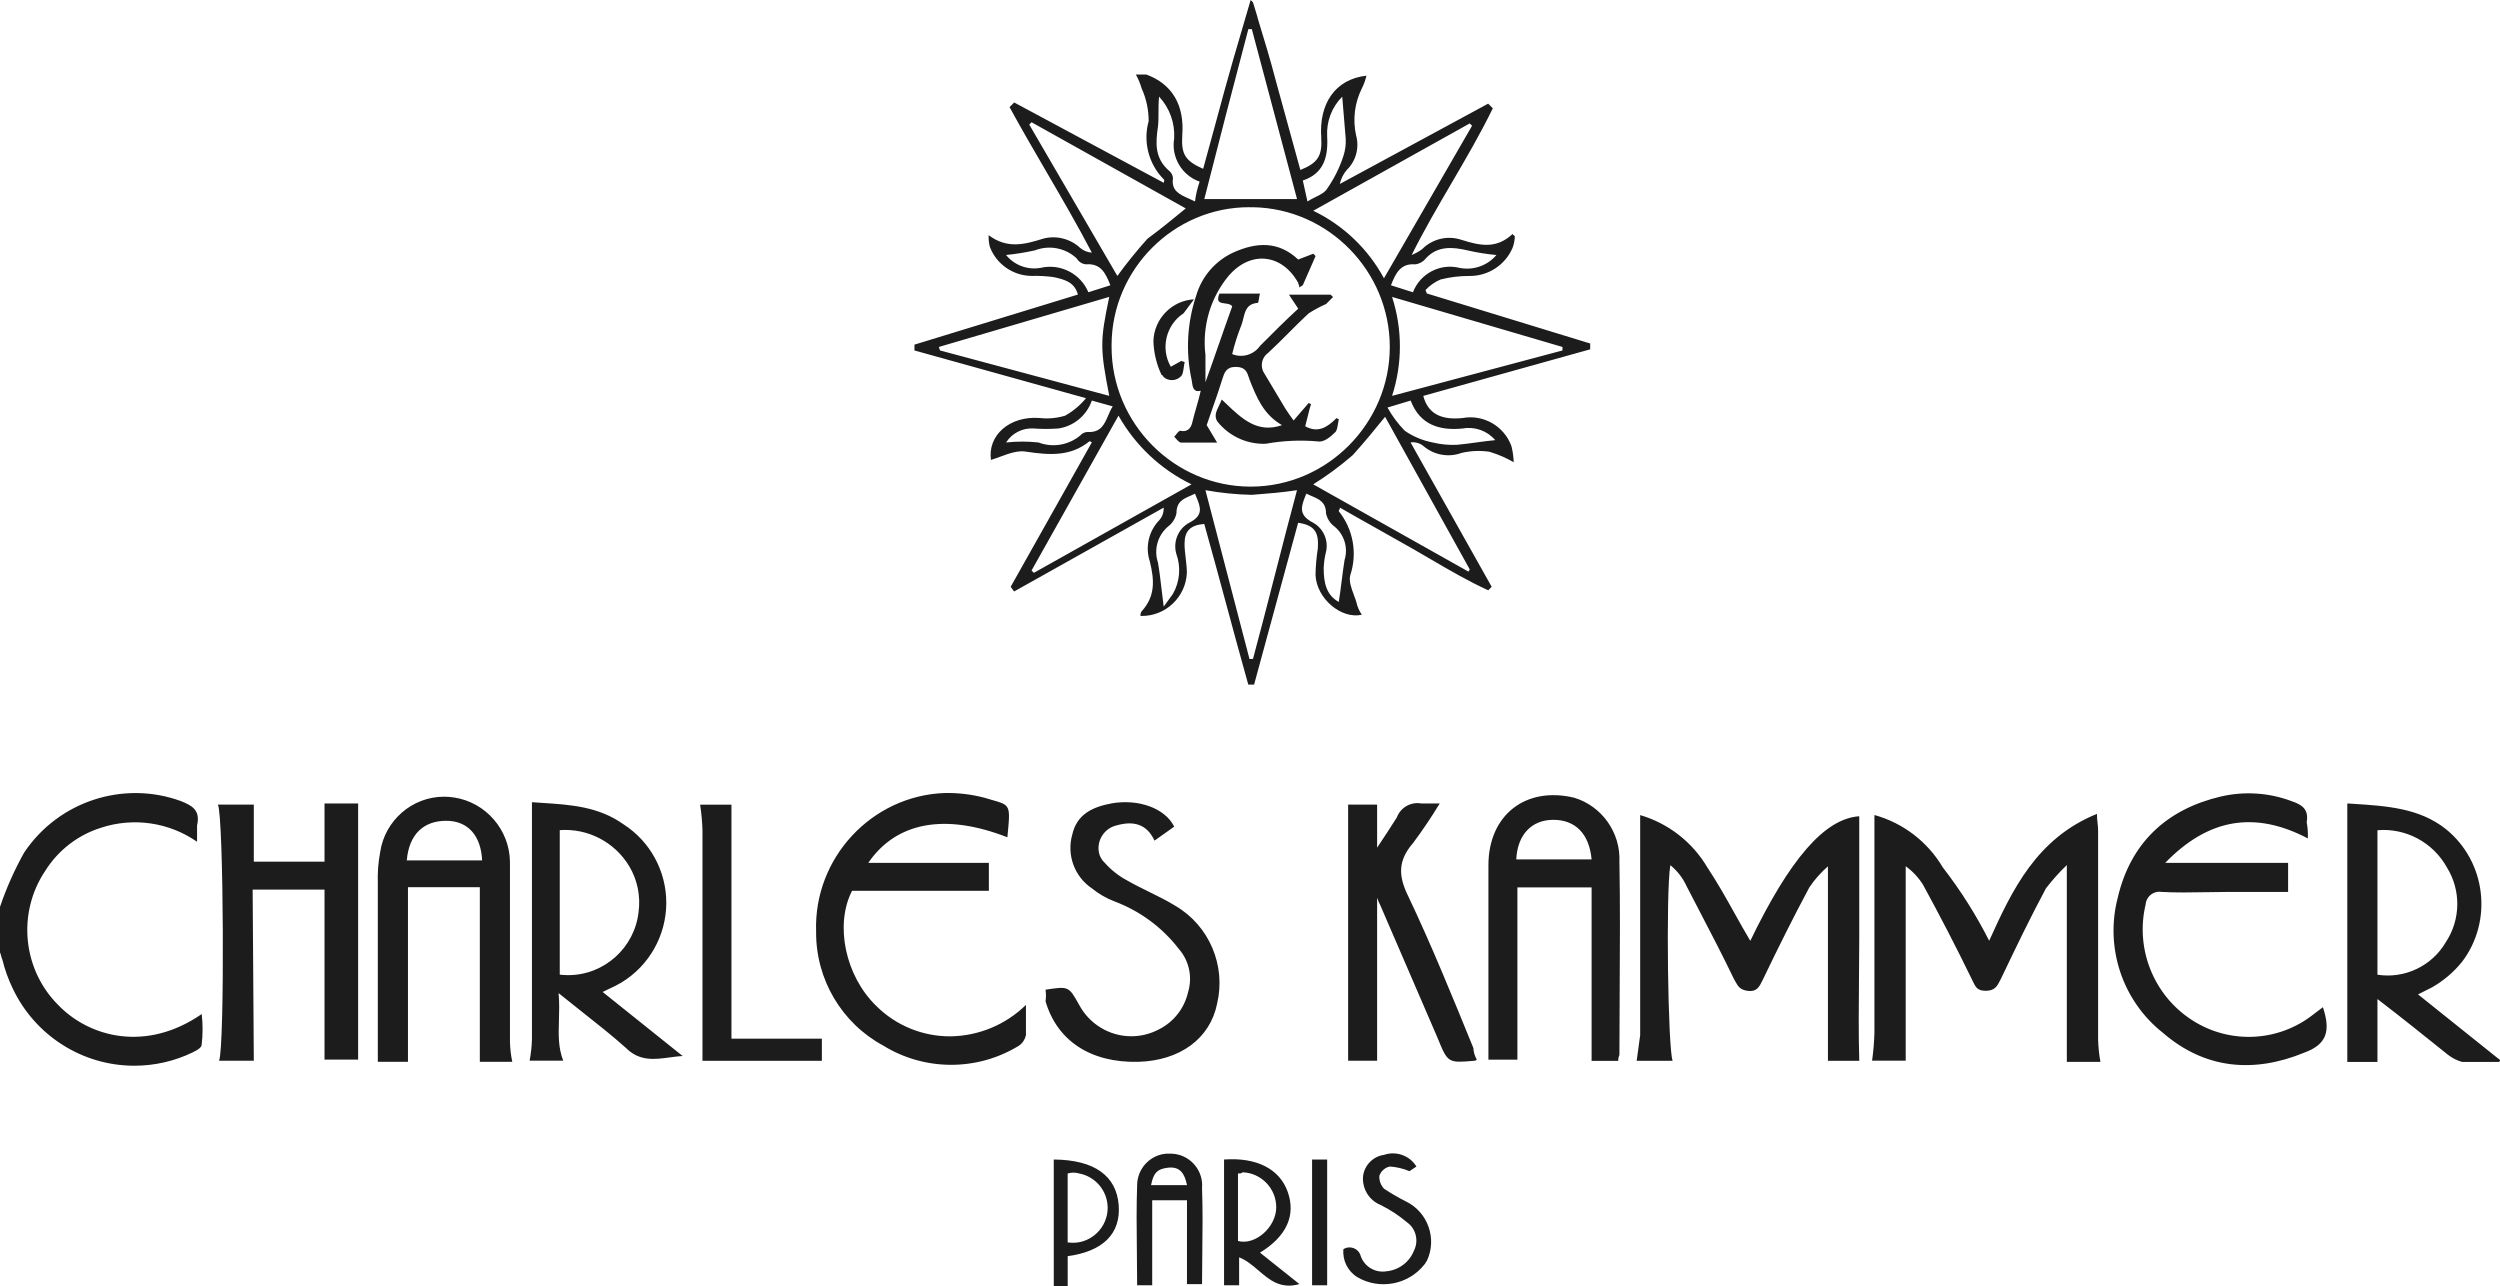 <svg fill="none" height="53" viewBox="0 0 103 53" width="103" xmlns="http://www.w3.org/2000/svg"><path clip-rule="evenodd" d="m51.813.721c-.063-.207-.127-.415-.19-.625l-.096-.096-.716 2.446c-.249.86-.481 1.72-.716 2.59l-0.0.001c-.171.633-.344 1.272-.525 1.919-.764-.336-.907-.624-.86-1.391.096-1.247-.43-2.111-1.481-2.494h-.43c.1.183.181.376.239.576.191.422.287.88.287 1.343-.239.852-0 1.771.621 2.398.032.032.021.064.011.096-.005.016-.011.032-.011.048l-6.161-3.31-.191.192c.482.884.991 1.759 1.5 2.632l0.0 0v0l0.0 0v0l0.0 0v0.0 0l0.0 0v0.0 0c.651 1.117 1.301 2.233 1.89 3.363-.177-.013-.344-.08-.478-.192-.411-.384-.989-.529-1.528-.384-.764.24-1.48.432-2.245-.144-.009.161.009.323.048.48.272.715.955 1.192 1.719 1.199.306-.008.607.008.907.048.43.096.86.192 1.003.72l-6.734 2.063v.24l7.068 1.967c-.239.29-.53.533-.86.72-.339.103-.697.136-1.051.096-1.242-.096-2.149.72-2.006 1.727.122-.037.248-.083.375-.13h0c.369-.136.75-.277 1.105-.206.955.144 1.815.192 2.579-.432.038.003.072.021.096.048-.549.983-1.11 1.979-1.671 2.974-.561.995-1.122 1.991-1.672 2.974l.143.192 6.161-3.454c.009.195-.057.385-.191.528-.425.444-.573 1.092-.382 1.679.191.767.239 1.439-.334 2.063-.038.056-.053.124-.048.192h.048c.989.009 1.82-.782 1.863-1.775 0-.192-.024-.396-.048-.6v-0c-.024-.204-.048-.408-.048-.6 0-.528.239-.767.812-.816.31 1.103.609 2.207.907 3.31s.597 2.207.907 3.31h.239l1.815-6.668c.669.096.86.384.812 1.055-.057.365-.091.734-.096 1.103.048.959 1.051 1.823 1.91 1.631-.081-.117-.148-.247-.191-.384-.033-.149-.088-.297-.143-.444-.104-.28-.206-.552-.143-.803.301-.903.119-1.899-.477-2.638 0-.02.008-.032.018-.045.014-.019.03-.043.03-.099.501.288 1.015.576 1.528.864.513.288 1.027.576 1.528.863.219.126.438.254.657.382.786.459 1.578.922 2.399 1.297l.143-.144-3.343-5.948c.186-.027.377.025.525.144.435.376 1.036.486 1.576.288.377-.088.764-.104 1.146-.048.349.103.688.248 1.003.432-.009-.226-.038-.452-.096-.671-.301-.819-1.151-1.307-2.006-1.151-.907.096-1.433-.192-1.624-.911l6.877-1.919v-.24l-6.734-2.063c0-.024-.012-.048-.024-.072-.012-.024-.024-.048-.024-.072.177-.186.387-.333.621-.432.392-.098.793-.146 1.194-.144.764.007 1.461-.448 1.767-1.151.057-.153.091-.316.096-.48l-.096-.096c-.669.624-1.337.48-2.101.24-.568-.193-1.199-.044-1.624.384-.134.098-.277.178-.43.24.512-1.029 1.081-2 1.645-2.965.594-1.015 1.183-2.022 1.698-3.079l-.191-.192-6.113 3.31c.048-.213.143-.411.286-.576.382-.37.53-.926.382-1.439-.139-.648-.057-1.325.239-1.919.086-.167.148-.345.191-.528-1.29.144-1.958 1.151-1.863 2.542.048.767-.143 1.055-.86 1.343-.167-.6-.334-1.211-.501-1.823-.167-.612-.334-1.223-.501-1.823-.232-.893-.495-1.755-.765-2.637zm-.353 7.817c.024 0 .043 0 .067 0h.096c3.109.052 5.636 2.634 5.636 5.755 0 3.158-2.588 5.756-5.731 5.756-3.143 0-5.731-2.598-5.731-5.756v-.095c.014-3.11 2.57-5.661 5.664-5.661zm4.269 10.218c.478-.528.907-1.055 1.337-1.583l3.486 6.284c0 .024-.012.036-.024.048-.012.012-.024.024-.024.048l-6.4-3.598c.573-.356 1.113-.757 1.624-1.199zm-13.229 4.749 3.582-6.38c.693 1.23 1.743 2.218 3.009 2.83l-6.495 3.646zm21.874-9.21v.144l-7.021 1.871c.43-1.324.43-2.753 0-4.077zm-25.694 0 7.021-2.063c-.382 1.823-.382 2.111 0 4.077l-6.973-1.871zm15.426-5.612 6.447-3.598.096.096-3.63 6.284c-.654-1.212-1.676-2.185-2.913-2.782zm-11.605-3.646 6.352 3.55c-.525.432-1.051.863-1.576 1.247-.439.49-.855 1.003-1.242 1.535l-3.63-6.236zm9.074-3.837 1.863 7.003h-3.821c.573-2.255 1.194-4.653 1.815-7.003zm-.096 25.951-1.815-6.955c.63.114 1.27.178 1.91.192.621-.048 1.242-.096 1.863-.192-.31 1.151-.609 2.314-.907 3.478v0.0 0l-0.0 0v0.0 0l-0.0 0v0.0 0l-0.0 0v0.0 0l-0.0 0v0l-0.0 0v0.0 0l-0.0 0v0.0 0l-0.0 0c-.298 1.163-.597 2.325-.907 3.475zm3.797-3.214c-.036.288-.072.576-.119.863-.525-.288-.621-.816-.621-1.391.009-.226.038-.452.096-.672.11-.471-.105-.961-.525-1.199-.639-.321-.493-.686-.312-1.137l.025-.062c.072.036.145.067.217.097.311.131.595.251.595.718.048.21.162.397.334.528.415.328.587.884.43 1.391-.048.288-.084.576-.119.864zm-6.949.528-.382.528c-.035-.264-.064-.509-.091-.739-.046-.397-.088-.75-.148-1.084-.177-.536-.005-1.129.43-1.487.172-.131.286-.318.334-.528 0-.477.262-.592.569-.726.064-.028.129-.057.195-.089.009.022.018.044.026.065l.025.061c.175.421.318.767-.291 1.072-.459.25-.678.795-.525 1.295.191.538.139 1.135-.143 1.631zm-3.582-13.575c.621-.048.812.384 1.003.863l-.907.288c-.32-.766-1.151-1.193-1.958-1.007-.535.101-1.089-.102-1.433-.528.401-.04.798-.104 1.194-.192.587-.229 1.261-.098 1.719.336.081.139.225.229.382.24zm15.522 6.764c.497-.089 1.008.094 1.337.48-.263.024-.525.06-.788.096h-0-0-0-0l-0.0 0h-0-0c-.263.036-.525.072-.787.096-.339.016-.673-.017-1.003-.096-.411-.08-.802-.243-1.146-.48-.282-.287-.521-.609-.716-.959l.955-.288c.382 1.007 1.194 1.247 2.149 1.151zm.191-7.339c.392.091.793.155 1.194.192-.372.442-.96.645-1.528.528-.793-.196-1.619.239-1.91 1.007l-.907-.288c.191-.48.382-.911 1.003-.863.167-.02.325-.106.43-.24.478-.528 1.099-.48 1.719-.336zm-17.671 7.915c-.444-.048-.893-.048-1.337 0 .248-.388.688-.61 1.146-.576.334.024.669.024 1.003 0 .64-.09 1.175-.537 1.385-1.151l.86.24c-.076.115-.132.247-.188.378-.153.36-.302.713-.863.677-.11.007-.215.059-.287.144-.477.4-1.137.51-1.719.288zm11.08-9.93-.191-.863c.86-.288 1.051-.959 1.003-1.823-.034-.607.191-1.202.621-1.631l.143 1.727c.014.244-.019.488-.096.72-.153.479-.382.932-.668 1.343-.093.155-.285.25-.487.35-.11.054-.224.11-.325.178zm-4.442-.815c-.091.264-.158.538-.191.815-.082-.041-.164-.078-.245-.114-.394-.174-.741-.329-.662-.846-.01-.111-.057-.215-.143-.288-.621-.528-.573-1.151-.478-1.823.024-.192.024-.384.024-.588 0-.204 0-.42.024-.66.435.466.659 1.091.621 1.727-.129.767.32 1.523 1.051 1.775zm-48.423 27.627c-.401.719-.74 1.474-1.003 2.255v1.871c.024.048.036.096.048.144h0c.012.048.024.096.048.144.1.414.244.816.43 1.199.917 1.941 2.87 3.183 5.01 3.183.826 0 1.648-.186 2.393-.545.191-.096.382-.192.382-.336.048-.414.048-.833 0-1.247-2.292 1.583-4.633.959-5.922-.384-1.461-1.471-1.681-3.794-.525-5.516.53-.846 1.342-1.476 2.292-1.775 1.337-.442 2.808-.229 3.964.576v-.671c.143-.624-.191-.816-.669-1.007-2.369-.862-5.039.012-6.447 2.111zm80.951 3.649c.955-2.111 1.958-4.221 4.441-5.229 0 .158.015.288.028.404.011.095.02.181.02.267v8.634c.01.306.038.611.096.911h-1.385v-8.107c-.31.296-.597.617-.86.959-.652 1.217-1.214 2.388-1.817 3.647l-.045.094c-.143.288-.239.48-.621.48-.342 0-.416-.154-.531-.393-.013-.028-.027-.057-.042-.087-.621-1.279-1.29-2.574-2.006-3.885-.186-.3-.43-.56-.716-.767v8.011h-1.385c.053-.382.086-.766.096-1.151v-8.97c1.18.326 2.192 1.1 2.818 2.159.731.944 1.371 1.956 1.91 3.022zm-13.04 4.943c-.191-.432-.286-6.907-.096-8.059.287.231.516.527.669.863.171.331.342.659.512.986l.001.001 0.0.001c.495.95.983 1.887 1.445 2.85.02.034.039.067.057.099.107.192.189.339.516.38.362.045.467-.167.598-.434l.022-.045c.621-1.295 1.242-2.542 1.91-3.789.215-.32.473-.61.764-.864v8.011h1.29c-.032-1.151-.021-2.26-.011-3.369v-.002c.005-.553.011-1.107.011-1.666v-5.037c-1.433.096-2.865 1.775-4.489 5.133-.214-.358-.421-.73-.632-1.107-.353-.633-.716-1.284-1.135-1.915-.616-1.046-1.609-1.818-2.77-2.159v9.066c-.024.168-.048.348-.072.528-.024.18-.048.36-.072.528zm26.169-9.162c-2.197-1.151-4.107-.816-5.874 1.007h5.062v1.199h-2.483c-.302 0-.605.005-.907.011-.605.011-1.21.021-1.815-.011-.033-.006-.067-.009-.1-.009-.301 0-.549.237-.568.537-.43 1.825.339 3.735 1.91 4.749 1.547 1.008 3.572.911 5.015-.24l.382-.288c.334 1.007.143 1.535-.764 1.871-2.101.864-4.107.672-5.827-.815-1.667-1.314-2.398-3.506-1.863-5.564.525-2.255 2.006-3.646 4.251-4.173.97-.225 1.982-.159 2.913.192.43.144.716.336.621.864.043.221.057.447.048.671zm-59.309 1.009c1.146-1.679 3.152-2.063 5.731-1.055l.007-.071c.07-.729.1-1.033-.037-1.202-.098-.121-.282-.173-.597-.263-.097-.027-.205-.058-.328-.096-.53-.138-1.075-.202-1.624-.192-3.014.106-5.406 2.682-5.301 5.708-.019 1.96 1.051 3.775 2.77 4.701 1.71 1.053 3.878 1.053 5.588 0 .148-.102.248-.256.287-.432v-1.247c-.831.815-1.944 1.278-3.104 1.295-1.141.009-2.245-.44-3.057-1.247-1.29-1.247-1.719-3.358-1.003-4.749h5.636v-1.151zm-14.667 8.196h-1.337v-7.195h-2.961v7.195h-1.242v-7.339c-.014-.434.014-.868.096-1.295.191-1.308 1.318-2.289 2.631-2.289.143 0 .286.011.425.034 1.294.202 2.269 1.321 2.292 2.638v7.435c.009.274.038.547.096.816zm-4.346-8.299h3.104c-.048-1.007-.573-1.631-1.481-1.631-.907 0-1.528.528-1.624 1.631zm-7.736 8.255h1.433l-.048-7.051h2.961v7.003h1.385v-10.553h-1.385v2.398h-2.913v-2.35h-1.48c.239.432.286 10.025.048 10.553zm57.649.004h-1.099v-7.147h-3.057v7.099h-1.194v-8.011c0-2.063 1.528-3.262 3.534-2.782 1.146.348 1.915 1.439 1.863 2.638.032 1.759.021 3.539.011 5.311v0.0 0.0 0.0 0.0 0.0 0.0 0.0 0.0 0.0 0.0 0.0 0.0.001.002.002.002.002.002.002.002.002.002.002.002.002.002c-.005.878-.011 1.754-.011 2.626-.034.075-.052.157-.048.24zm-4.203-8.299h3.104c-.096-1.055-.669-1.631-1.576-1.631s-1.48.624-1.528 1.631zm38.967 8.343h1.529c.047-.048.047-.096-.048-.144l-3.295-2.638.573-.288c.477-.271.897-.629 1.241-1.055 1.285-1.692.984-4.139-.668-5.468-1.091-.867-2.441-.953-3.845-1.042l-.215-.014v10.649h1.242v-2.59c1.001.766 1.954 1.532 2.907 2.297v0.0 0.0 0.0 0l.001 0v0.0 0.0 0.0 0l.001 0v0.0 0l.004.004c.172.133.363.231.573.288zm-3.486-3.593v-5.953c1.17-.1 2.297.506 2.866 1.54.582.943.563 2.146-.048 3.07-.573.985-1.696 1.519-2.818 1.343zm-74.746 3.542h-1.385c.057-.3.091-.605.096-.911v-9.738c.135.01.27.018.404.027 1.192.077 2.338.151 3.369.884 1.099.705 1.762 1.925 1.762 3.232 0 1.347-.707 2.599-1.858 3.292-.156.094-.312.168-.481.247h-0c-.09.042-.183.086-.283.136l3.295 2.638c-.176.01-.351.034-.526.058-.633.086-1.253.17-1.814-.394-.569-.508-1.158-.973-1.782-1.466-.32-.253-.648-.512-.988-.788.036.412.025.784.014 1.134-.017.586-.033 1.108.177 1.648zm-.143-9.498v5.953c.115.014.234.021.349.021 1.485 0 2.741-1.133 2.899-2.611.086-.649-.048-1.309-.382-1.871-.597-1-1.71-1.578-2.865-1.492zm37.687 9.502c.038-.003.072-.021.096-.048-.086-.146-.134-.311-.143-.48-.86-2.111-1.719-4.221-2.675-6.236-.43-.863-.43-1.487.191-2.207.392-.525.759-1.069 1.098-1.631h-.764c-.425-.076-.85.167-1.003.576-.239.384-.525.815-.812 1.247v-1.775h-1.194v10.553h1.194v-6.716c.038.116.086.228.143.336l2.34 5.42 0.0 0c.217.534.325.798.52.916.191.115.465.091 1.008.044zm-17.673-2.929c.955-.144.955-.144 1.385.624.425.796 1.251 1.295 2.149 1.295.401 0 .793-.099 1.146-.288.607-.306 1.046-.87 1.194-1.535.186-.617.043-1.29-.382-1.775-.688-.895-1.619-1.576-2.674-1.967-.33-.129-.635-.307-.907-.528-.716-.481-1.046-1.374-.812-2.207.191-.863.86-1.151 1.624-1.295 1.099-.192 2.197.192 2.579.959l-.812.576c-.334-.72-.907-.816-1.576-.624-.487.118-.807.606-.716 1.103.029.166.115.318.239.432.258.291.564.534.907.72.304.175.618.329.929.482h0v0h0.0 0l0.0 0h0l0.0 0.0 0.0 0c.372.183.738.364 1.077.573 1.39.813 2.092 2.457 1.719 4.029-.287 1.439-1.528 2.35-3.248 2.398-1.958.048-3.343-.863-3.821-2.494.024-.159.024-.321 0-.48zm-12.94-7.623h-1.29c.052.35.086.702.096 1.055v9.498h4.919v-.911h-3.725zm18.768 16.299h-1.433v3.502h-.621c0-.465-.005-.931-.011-1.394l-0-.001c-.011-.922-.021-1.837.011-2.731.005-.674.525-1.24 1.194-1.295h.239c.693.029 1.246.608 1.246 1.304 0 .014-.001.029-.002.043v0l-.001.012-.001.01-.001.013-0.0.009v.048c.032.86.021 1.72.011 2.594v.001c-.005.442-.011.888-.011 1.339h-.621zm-1.48-.624h1.48c-.096-.48-.286-.767-.764-.72-.478.048-.621.24-.716.72zm6.112 4.077-1.624-1.295c1.098-.671 1.481-1.535 1.146-2.494-.334-.959-1.29-1.439-2.627-1.343v5.181h.621v-1.151c.302.118.551.331.799.543.457.391.91.778 1.684.56zm-.955-3.166c0 .816-.86 1.583-1.576 1.391v-2.782c.096 0 .143 0 .191-.048.769.026 1.385.667 1.385 1.439zm2.767 1.728c.076-.048.162-.073.253-.073.22 0 .411.15.463.361.153.433.597.697 1.051.624.516-.046.96-.381 1.146-.864.196-.401.076-.891-.287-1.151-.334-.283-.702-.525-1.098-.72-.478-.194-.769-.685-.716-1.199.062-.447.415-.8.86-.863.501-.173 1.06.027 1.337.48l-.286.192c-.258-.109-.53-.174-.812-.192-.201.043-.363.189-.43.384-.01.195.057.385.191.528.291.194.597.37.907.528.903.437 1.29 1.538.86 2.446-.024.024-.036.048-.048.072-.012.024-.024.048-.048.072-.659.841-1.848 1.067-2.77.528-.392-.242-.616-.69-.573-1.151zm-11.933-3.694-.048-0h.048zm0 0c1.688.012 2.58.682 2.675 1.871.096 1.199-.669 1.919-2.101 2.111v1.247h-.573zm.788 3.43c-.086 0-.177-.008-.263-.024l.048.005v-2.835c.158-.048.32-.048.478 0 .673.127 1.17.725 1.17 1.415 0 .789-.645 1.44-1.433 1.44zm10.476-3.43h-.621v5.181h.621zm-4.462-33.593-0.0.001c-.179.515-.358 1.031-.549 1.558l-.01.017.007-.026v-1.103c-.143-1.173.201-2.355.955-3.262.907-1.055 2.197-.911 2.866.288 0 .02.008.04.018.063.014.033.03.073.03.129l.143-.096.525-1.199-.095-.096-.621.24c-.812-.767-1.719-.72-2.675-.288-.74.341-1.299.989-1.528 1.775-.372 1.113-.439 2.306-.191 3.454.008.033.014.074.019.117.025.187.057.426.36.348-.055.244-.125.488-.192.723-.049.173-.098.341-.137.501-.048.24-.143.48-.478.432-.068-.034-.136.054-.204.142-.027.035-.055.07-.082.098.024.024.048.051.072.078h0c.072.081.143.162.215.162h1.481l-.43-.72c.075-.226.157-.459.241-.696.13-.368.264-.747.38-1.127.009-.026.017-.052.025-.078v-0l0-0c.082-.259.157-.497.548-.497.402 0 .47.209.555.472l.018.056c.287.72.573 1.439 1.337 1.871-1.007.352-1.653-.264-2.306-.887-.059-.056-.118-.113-.178-.169-.033.087-.073.17-.111.249-.13.268-.243.499.016.758.482.544 1.184.844 1.91.816.707-.128 1.433-.16 2.149-.096.239.048.525-.192.716-.384.065-.065.086-.198.108-.336.01-.065.021-.131.036-.192l-.096-.048c-.382.384-.764.624-1.289.336.041-.145.074-.281.105-.412l0-0c.041-.172.08-.336.134-.499l-.096-.048-.621.72c-.143-.192-.239-.336-.334-.48l-.86-1.439c-.076-.105-.115-.231-.115-.361 0-.2.095-.388.258-.503.286-.264.561-.54.836-.815l0-0c.275-.276.549-.552.836-.816.229-.146.468-.275.716-.384l.287-.288-.096-.096h-1.719l.382.576c-.525.48-1.051 1.007-1.576 1.535-.258.366-.736.507-1.146.336.1-.408.225-.809.382-1.199.033-.087.055-.18.078-.271.076-.309.148-.603.591-.64.027 0 .039-.079.053-.173v-0c.01-.07.022-.149.043-.21h-1.672c-.149.359.036.382.232.407.118.015.24.03.294.121-.191.528-.37 1.043-.549 1.559zm-1.549.691-.43.24c-.435-.753-.201-1.727.525-2.202l.43-.576c-.912.049-1.648.803-1.672 1.722.014.482.129.956.334 1.391.029 0 .041.018.056.044.01.016.021.034.039.052.21.177.53.156.716-.048.064-.064.085-.213.106-.362.011-.075.021-.149.037-.213z" fill="#1c1c1c" fill-rule="evenodd"/></svg>